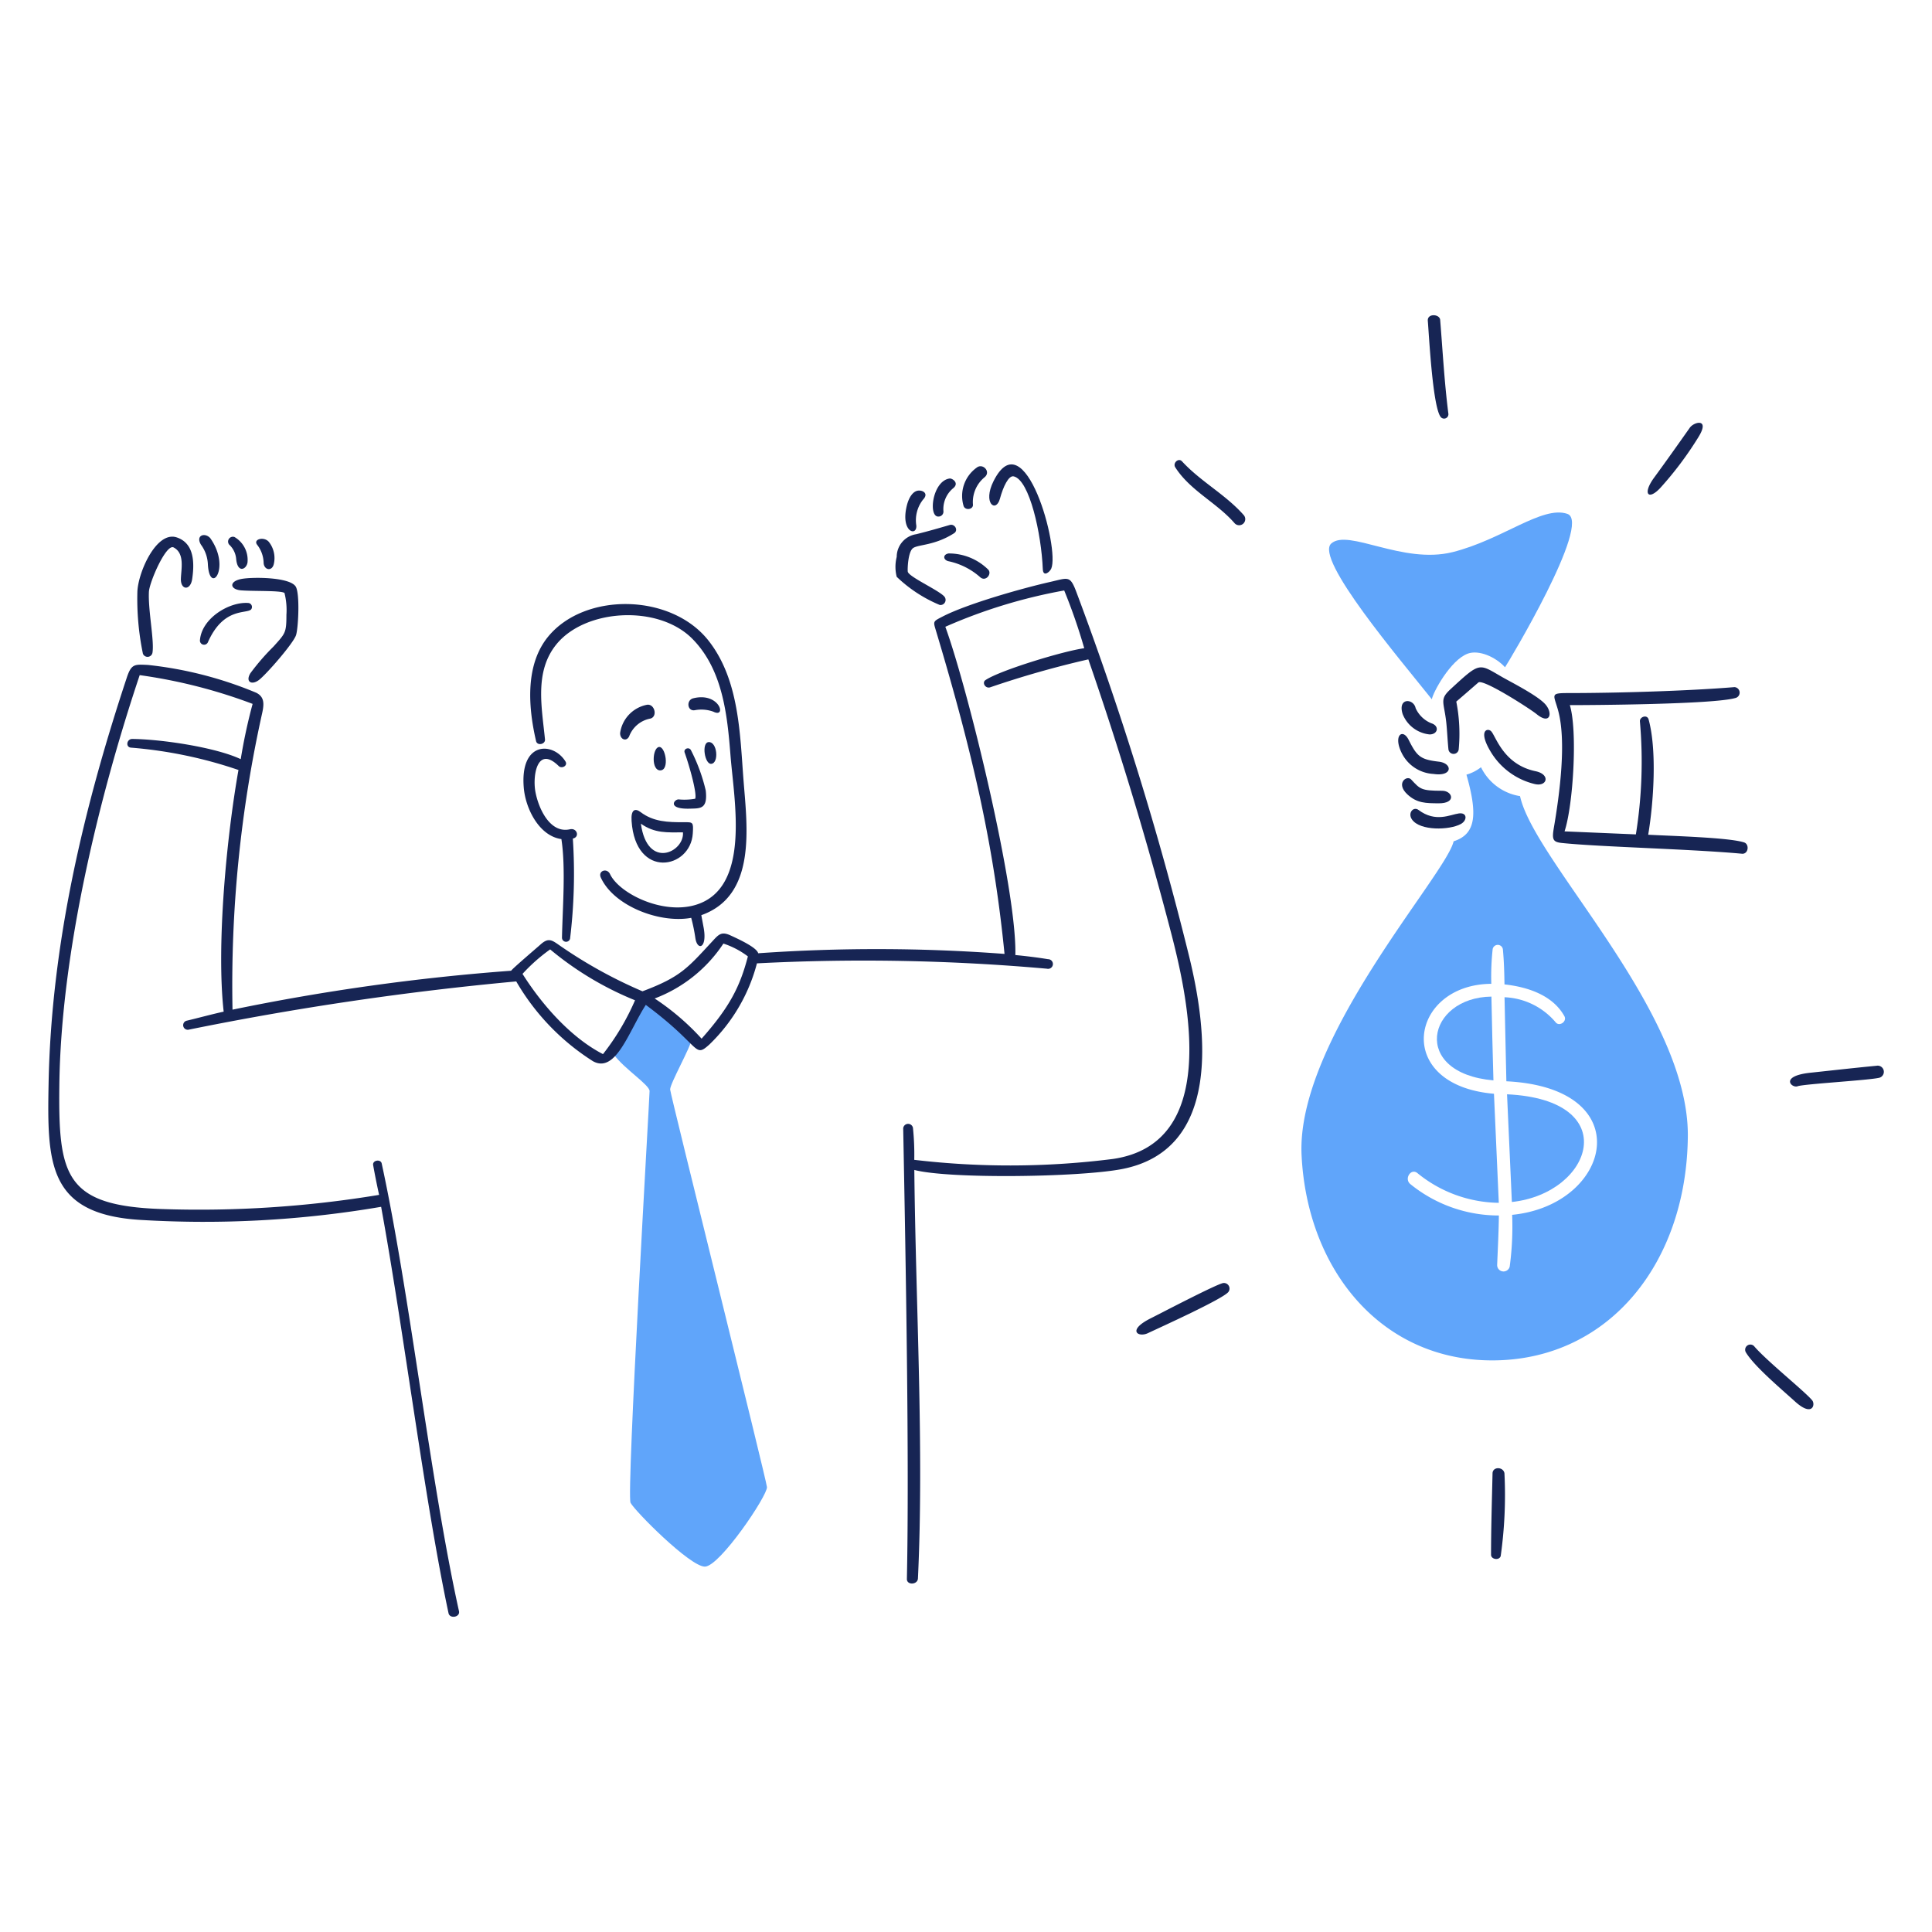 <svg viewBox="0 0 400 400" xmlns="http://www.w3.org/2000/svg" id="Rewards-2--Streamline-Brooklyn.svg" height="400" width="400"><desc>Rewards 2 Streamline Illustration: https://streamlinehq.com</desc><path d="M309.2 223.684c-0.148 -5.784 -0.32 -11.568 -0.418 -17.35 -13.382 0.184 -16.782 15.824 0.418 17.35Z" fill="#60a5fa" stroke-width="1"></path><path d="m312.016 226.562 1 22.298c16.732 -1.81 23.228 -21.152 -1 -22.298Z" fill="#60a5fa" stroke-width="1"></path><path d="M314.71 164.828a10.878 10.878 0 0 1 -8.084 -5.98 8.844 8.844 0 0 1 -3.014 1.538c2.338 8.232 2 12.306 -2.658 13.8 -1.55 6.94 -32.634 41.014 -31.476 64.972s16.784 42.956 40.31 42.488 39.378 -20.29 39.66 -46.304 -31.82 -56.99 -34.738 -70.514Zm-1.636 86.69a62.212 62.212 0 0 1 -0.504 10.706 1.318 1.318 0 0 1 -2.6 -0.358c0.14 -3.42 0.32 -6.8 0.356 -10.212a29 29 0 0 1 -18.326 -6.498c-1.342 -1.094 0.124 -3.374 1.464 -2.276a27.132 27.132 0 0 0 16.846 6.152l-1 -22.58c-21.03 -1.8 -17.462 -22.642 -0.554 -22.764a52.688 52.688 0 0 1 0.282 -7.162 1.072 1.072 0 0 1 2.116 0c0.234 2.462 0.296 4.848 0.334 7.284 4.724 0.518 9.952 2.186 12.4 6.572 0.618 1.106 -1.082 2.28 -1.846 1.23a14.614 14.614 0 0 0 -10.544 -5.144q0.184 8.712 0.38 17.4c27.776 1.378 21.746 25.632 1.196 27.65Z" fill="#60a5fa" stroke-width="1"></path><path d="M303.906 135.32c2.248 -0.814 5.71 0.652 7.692 2.83 0.554 -0.774 18.112 -29.974 12.908 -31.758s-13.45 5.352 -23.786 7.924 -21.6 -4.922 -25.102 -1.784 14.274 24.02 20.832 32.252c0.184 -1.342 3.856 -8.158 7.456 -9.464Z" fill="#60a5fa" stroke-width="1"></path><path d="M143.14 215.266c-0.018 -1.23 -9.068 -7.124 -9.634 -7.986s-7.088 10.124 -6.4 11.076c2.104 2.906 7.382 6.262 7.382 7.542s-4.824 83.528 -3.938 85.238 12.306 13.216 15.382 13.216 13.018 -14.766 12.858 -16.476 -19.97 -81.14 -20.044 -82.298 4.414 -9.068 4.394 -10.312Z" fill="#60a5fa" stroke-width="1"></path><path d="M112.834 153.09c-0.646 -6.644 -2.234 -14.038 2.366 -19.69 6 -7.38 21.118 -8.258 28.154 -1.132 6.266 6.348 7.228 15.69 7.888 24.144 0.73 9.352 4.33 27.644 -7.384 30.984 -6.854 1.954 -15.688 -2.462 -17.558 -6.424 -0.64 -1.354 -2.54 -0.674 -1.908 0.714 2.678 5.89 12.2 9.55 18.716 8.344a35.828 35.828 0 0 1 0.862 4.2c0.4 2.662 2.46 2.166 1.734 -2.044l-0.504 -2.71c11.444 -4.036 9.5 -18.162 8.748 -27.8s-0.864 -20.916 -7.26 -29.04c-7.744 -9.84 -25.646 -10.078 -33.224 -0.8 -4.524 5.542 -4.294 13.844 -2.46 21.67 0.316 0.95 1.924 0.568 1.83 -0.416Z" fill="#172554" stroke-width="1"></path><path d="M116.23 173.724c0.922 5.944 0.248 14.214 0.122 20.4a0.85 0.85 0 0 0 1.674 0.222 111.686 111.686 0 0 0 0.574 -20.732c1.476 -0.308 0.886 -2.254 -0.6 -1.92 -4.2 0.952 -6.572 -4.49 -7.162 -7.838s0.418 -9.586 4.836 -5.254c0.64 0.628 1.944 -0.074 1.4 -0.948 -2.486 -4.054 -9.456 -4.314 -8.634 5.426 0.36 4.33 3.174 10.004 7.79 10.644Z" fill="#172554" stroke-width="1"></path><path d="M246.184 197.954a671.45 671.45 0 0 0 -23.306 -75.308c-1.348 -3.6 -1.674 -3.014 -5.55 -2.14 -5.144 1.158 -16.924 4.418 -22.236 7.174 -1.954 1.012 -1.898 0.948 -1.304 2.928 8.138 27.088 12.096 45.8 14.188 66.89a351.366 351.366 0 0 0 -51 -0.136c-0.284 -1.23 -4.338 -3.05 -5.722 -3.69 -1.888 -0.876 -2.462 -0.2 -3.692 1.132 -5.242 5.66 -6.632 7.456 -14.544 10.434a96.732 96.732 0 0 1 -17.2 -9.524c-1.552 -1.08 -2.26 -1.642 -3.902 -0.172 -0.662 0.6 -6.066 5.2 -6.078 5.438a447.888 447.888 0 0 0 -57.698 8.06 259.22 259.22 0 0 1 6.152 -61.452c0.422 -1.928 0.426 -3.312 -1.23 -4.158a80.076 80.076 0 0 0 -22.42 -5.76c-2.744 -0.122 -3.426 -0.284 -4.382 2.6 -9 27.13 -15.666 55.36 -16.2 84.08 -0.308 16.476 -0.174 27.038 18.962 28.216a217.858 217.858 0 0 0 49.886 -2.708c4.676 25.6 9.058 61.2 13.954 84.13 0.262 1.23 2.444 0.842 2.166 -0.418 -5.946 -26.812 -10.168 -65.8 -16 -92.682 -0.21 -0.972 -1.956 -0.688 -1.77 0.344q0.552 3.084 1.23 6.154a228.058 228.058 0 0 1 -45.112 2.928c-19.934 -0.684 -21.31 -6.94 -21.09 -25.632 0.324 -27.514 8.294 -60.012 16.636 -84.904a108.238 108.238 0 0 1 23.38 5.954 113.8 113.8 0 0 0 -2.46 11.444c-5.2 -2.46 -16.476 -4.134 -22.47 -4.184 -1.144 0 -1.428 1.702 -0.246 1.8a91.32 91.32 0 0 1 22.248 4.626c-2.462 13.844 -4.6 36.312 -3.064 50.032 -2.572 0.566 -5.132 1.276 -7.692 1.884a0.952 0.952 0 0 0 0.4 1.858 631.4 631.4 0 0 1 67.862 -10 48.082 48.082 0 0 0 15.898 16.526c4.722 2.6 7.41 -6.2 10.926 -11.666 11.588 8.6 9.89 11.138 13.168 8.2a35.978 35.978 0 0 0 9.844 -16.8 428.164 428.164 0 0 1 60.036 1.108 1 1 0 1 0 0.222 -1.97c-2.228 -0.368 -4.492 -0.638 -6.756 -0.86 0.344 -13.6 -9.844 -55.2 -14.496 -67.962a108.63 108.63 0 0 1 24.61 -7.518 116.412 116.412 0 0 1 4.148 11.96c-4.172 0.542 -17.5 4.586 -20.452 6.6 -0.776 0.528 0 1.82 0.984 1.488a200.866 200.866 0 0 1 20.316 -5.782q9.66 27.932 17.13 56.6c3.886 14.914 9.844 43.646 -12.022 46.832a169.222 169.222 0 0 1 -41.148 0.184 53.894 53.894 0 0 0 -0.272 -6.632 1.022 1.022 0 0 0 -2.018 0.098c0.542 28.302 1.274 68.894 0.764 93.31 -0.028 1.316 2.224 1.23 2.288 -0.11 1.282 -26.902 -0.48 -57.342 -0.75 -84.574 7.16 1.884 34 1.534 42.944 -0.172 20.71 -3.968 17.742 -28.628 13.94 -44.098Zm-121.342 20.29c-6.68 -3.432 -12.686 -10.298 -16.66 -16.612a36 36 0 0 1 5.722 -5.068 66.142 66.142 0 0 0 17.572 10.532 50.4 50.4 0 0 1 -6.634 11.148Zm20.416 -3.2a51.212 51.212 0 0 0 -9.722 -8.318 29.556 29.556 0 0 0 14.238 -11.37 17.164 17.164 0 0 1 5.068 2.658c-1.642 6.314 -3.814 10.522 -9.584 17.032Z" fill="#172554" stroke-width="1"></path><path d="M49.93 119.878c-2.6 0.524 -2.302 2.178 0 2.35 2.8 0.21 8.264 0 8.97 0.542a14.482 14.482 0 0 1 0.4 4.528c0 3.752 -0.222 3.826 -2.682 6.57a47.28 47.28 0 0 0 -4.776 5.514c-1.082 1.772 0.246 2.558 1.772 1.4s7.212 -7.678 7.692 -9.328 0.786 -8.518 -0.062 -9.978c-1.194 -2.042 -9.134 -2.038 -11.314 -1.598Z" fill="#172554" stroke-width="1"></path><path d="M31.57 135.124c0.4 -2.534 -0.932 -8.774 -0.738 -12.6 0.1 -1.982 3.56 -10 5.118 -9.18 2.32 1.22 1.576 4.368 1.502 6.46 -0.086 2.374 1.974 2.56 2.338 0.074 0.462 -3.15 0.528 -7.378 -3.2 -8.614 -4.21 -1.4 -7.984 7.2 -8.146 11.222a55.752 55.752 0 0 0 1.146 12.86 1.034 1.034 0 0 0 1.98 -0.222Z" fill="#172554" stroke-width="1"></path><path d="M51.468 124.848c-3.888 -0.344 -9.66 3.078 -10.066 7.642a0.862 0.862 0 0 0 1.636 0.492c3.222 -7.3 7.962 -5.832 8.946 -6.8a0.826 0.826 0 0 0 -0.516 -1.334Z" fill="#172554" stroke-width="1"></path><path d="M54.58 116.47c0.028 1.55 1.754 1.942 2.118 0.27a5.4 5.4 0 0 0 -1 -4.504c-0.982 -1.242 -3.356 -0.624 -2.46 0.554a6.312 6.312 0 0 1 1.342 3.68Z" fill="#172554" stroke-width="1"></path><path d="M43.038 116.814c0.342 6.558 4.89 0.814 0.492 -5.4 -1.094 -1.23 -3.1 -0.6 -1.918 1.366a7.352 7.352 0 0 1 1.426 4.034Z" fill="#172554" stroke-width="1"></path><path d="M48.896 115.73c0.286 3.024 2.128 2.178 2.35 0.714a5.486 5.486 0 0 0 -2.708 -5.266 1 1 0 0 0 -1.106 1.562 4.57 4.57 0 0 1 1.464 2.99Z" fill="#172554" stroke-width="1"></path><path d="M201.442 104.52a6.642 6.642 0 0 1 2.4 -5.708c1.4 -1.142 -0.382 -3.028 -1.662 -1.97a7.2 7.2 0 0 0 -2.682 7.9c0.302 0.98 1.956 0.788 1.944 -0.222Z" fill="#172554" stroke-width="1"></path><path d="M196.41 114.586c-1.146 0.172 -1.232 1.23 -0.136 1.588a14.358 14.358 0 0 1 6.682 3.346c1.122 0.976 2.45 -0.678 1.66 -1.574a11.6 11.6 0 0 0 -8.206 -3.36Z" fill="#172554" stroke-width="1"></path><path d="M194.33 106.946a1.02 1.02 0 0 0 1 -1.072 5.614 5.614 0 0 1 1.932 -4.724c1.492 -1.13 -0.134 -2.148 -0.64 -2.08 -3.604 0.484 -4.508 8.048 -2.292 7.876Z" fill="#172554" stroke-width="1"></path><path d="M189.716 108.828a6.914 6.914 0 0 1 1.4 -5.4c1.316 -1.366 -0.322 -2.138 -1.366 -1.772 -0.752 0.264 -1.578 1.23 -2.03 3.138 -1.274 5.374 2.13 6.334 1.996 4.034Z" fill="#172554" stroke-width="1"></path><path d="M207.028 103.242c0.666 -2.462 1.786 -4.852 2.844 -4.616 3.3 0.74 5.74 11.986 6.028 19.2 0.07 1.736 1.438 0.614 1.748 -0.098 1.8 -4.112 -5.494 -31 -11.948 -18.112 -2.3 4.57 0.5 6.666 1.328 3.626Z" fill="#172554" stroke-width="1"></path><path d="M194.576 125.256a1.062 1.062 0 0 0 1.022 -1.638c-0.848 -1.24 -7.282 -4.086 -7.642 -5.216 -0.098 -0.308 0 -4.148 1.082 -4.922s4.458 -0.5 8.492 -3.078c0.96 -0.614 0.136 -2.014 -0.9 -1.71 -2.298 0.674 -4.6 1.334 -6.926 1.908a4.762 4.762 0 0 0 -4.05 4.7 8.334 8.334 0 0 0 0 4.122 28.8 28.8 0 0 0 8.922 5.834Z" fill="#172554" stroke-width="1"></path><path d="M143.534 144.574c-1.52 0.378 -1.234 2.762 0.332 2.462a7.334 7.334 0 0 1 3.816 0.306c2.86 1.446 1.304 -4.126 -4.148 -2.768Z" fill="#172554" stroke-width="1"></path><path d="M136.446 154.652c-1.39 0.164 -1.66 4.922 0.284 4.848s1.044 -5.004 -0.284 -4.848Z" fill="#172554" stroke-width="1"></path><path d="M130.762 169.972c0.8 12.164 12.22 9.954 12.674 2.584 0.144 -2.35 0.074 -2.338 -1.8 -2.326 -3.348 0.022 -6.36 -0.076 -9.02 -2.104 -1.14 -0.862 -2.016 -0.506 -1.854 1.846Zm10.638 2.362c0.332 4.074 -7.384 7.852 -8.712 -1.8 2.884 2.034 5.432 1.8 8.712 1.8Z" fill="#172554" stroke-width="1"></path><path d="M133.888 145.928a6.946 6.946 0 0 0 -5.502 5.856c0 1.354 1.318 1.81 1.872 0.678a5.82 5.82 0 0 1 4.416 -3.692c1.552 -0.442 0.838 -3.17 -0.786 -2.842Z" fill="#172554" stroke-width="1"></path><path d="M140.494 165.506c-0.972 0 -2.386 2.062 2.364 1.918 2.128 -0.064 3.692 0.112 3.26 -3.752a36.57 36.57 0 0 0 -3.064 -8.356c-0.4 -0.746 -1.584 -0.296 -1.304 0.492 1.096 3.096 2.6 8.61 2.178 9.562a12.6 12.6 0 0 1 -3.434 0.136Z" fill="#172554" stroke-width="1"></path><path d="M146.722 153.642c-1.538 0.092 -0.824 4.644 0.54 4.504 1.638 -0.166 1.244 -4.608 -0.54 -4.504Z" fill="#172554" stroke-width="1"></path><path d="M295.982 152.056c1.736 0 2.104 -1.784 0.32 -2.326a6.08 6.08 0 0 1 -3.212 -3.114c-0.418 -2.042 -3.778 -2.214 -2.682 1.232a6.732 6.732 0 0 0 5.574 4.208Z" fill="#172554" stroke-width="1"></path><path d="M298.6 163.72c-4.4 0 -4.566 -0.332 -6.448 -2.35 -0.874 -0.934 -3.26 0.774 -0.776 3.09 2 1.868 3.9 1.83 6.436 1.858 3.818 0.04 2.896 -2.598 0.788 -2.598Z" fill="#172554" stroke-width="1"></path><path d="M317.922 159.672c-6.646 -1.386 -8.2 -7.2 -9.18 -8.256 -0.718 -0.772 -2.84 -0.27 -0.06 4.306a14.58 14.58 0 0 0 9.044 6.6c2.616 0.638 3.334 -1.996 0.196 -2.65Z" fill="#172554" stroke-width="1"></path><path d="M296.8 160.238c4.012 0.6 3.976 -2.218 1.072 -2.546 -3.864 -0.438 -4.526 -1.14 -6.24 -4.542 -1.238 -2.456 -3.296 -0.85 -1.34 2.918a7.8 7.8 0 0 0 6.508 4.17Z" fill="#172554" stroke-width="1"></path><path d="M302.048 168.41c-1.8 0.242 -4.814 1.946 -8.354 -0.714 -1.048 -0.788 -2.314 0.616 -1.354 1.98 1.672 2.376 7.73 2.21 10.09 0.936 1.386 -0.748 1.37 -2.44 -0.382 -2.202Z" fill="#172554" stroke-width="1"></path><path d="M311.02 140.182c-4.92 -2.822 -4.462 -3.244 -10.718 2.522 -2.312 2.13 -1.342 2.6 -0.874 6.8 0.2 1.87 0.264 3.766 0.456 5.636a1.072 1.072 0 0 0 2.116 0.086 34.2 34.2 0 0 0 -0.492 -9.968c1.624 -1.39 2.958 -2.554 4.564 -3.95 0.968 -0.84 10.744 5.462 12.072 6.548 2.748 2.246 3.4 -0.124 1.87 -1.958s-7.172 -4.672 -8.994 -5.716Z" fill="#172554" stroke-width="1"></path><path d="M361.1 174.414c-3.056 -1 -14.532 -1.316 -19.86 -1.588 1.12 -6.632 1.846 -17.442 0.086 -23.872 -0.298 -1.094 -1.886 -0.542 -1.8 0.42a94.928 94.928 0 0 1 -0.836 23.378l-14.766 -0.626c1.8 -5.44 2.718 -20.846 1.094 -26.136 4.382 0 29.6 -0.148 34.246 -1.466a1.146 1.146 0 0 0 -0.148 -2.264c-9.536 0.788 -24.2 1.232 -34.454 1.232 -3.778 0 -3 0.28 -2.104 3.482 1.818 6.432 0.34 17.436 -0.85 24.4 -0.42 2.462 -0.2 2.968 1.71 3.162 8.084 0.83 26.568 1.232 37.334 2.228 1.272 -0.012 1.448 -1.99 0.348 -2.35Z" fill="#172554" stroke-width="1"></path><path d="M309.014 305.044c-0.118 5.332 -0.314 11.506 -0.308 16.858 0 0.974 1.726 1.232 2 0.248a90.5 90.5 0 0 0 0.774 -17.13c-0.234 -1.368 -2.434 -1.42 -2.466 0.024Z" fill="#172554" stroke-width="1"></path><path d="M299.87 85.644c-0.822 -6.446 -1.176 -12.976 -1.698 -19.416 -0.098 -1.23 -2.696 -1.4 -2.558 0.2 0.256 3.028 1.022 18.31 2.756 20a0.898 0.898 0 0 0 1.5 -0.784Z" fill="#172554" stroke-width="1"></path><path d="M343.8 100.964a71.81 71.81 0 0 0 7.8 -10.4c2.542 -4.046 -0.846 -3.282 -1.748 -2 -2.452 3.476 -4.896 6.932 -7.382 10.324s-1.194 4.828 1.33 2.076Z" fill="#172554" stroke-width="1"></path><path d="M388.516 220.656c-4.566 0.434 -9.13 0.956 -13.682 1.44 -6.51 0.694 -3.876 3.262 -2.658 2.8s14.4 -1.212 16.82 -1.736a1.272 1.272 0 0 0 -0.48 -2.504Z" fill="#172554" stroke-width="1"></path><path d="M244.72 95.514c-0.726 -0.79 -1.952 0.348 -1.4 1.23 3.086 4.85 8.6 7.322 12.306 11.6a1.266 1.266 0 0 0 1.908 -1.662c-3.756 -4.282 -8.934 -6.954 -12.814 -11.168Z" fill="#172554" stroke-width="1"></path><path d="M253.32 265.632c-1.034 0 -13.6 6.58 -15.048 7.296 -5.028 2.51 -2.628 4.038 -0.616 3.09 2.568 -1.214 15.576 -7.092 16.674 -8.54a1.158 1.158 0 0 0 -1.01 -1.846Z" fill="#172554" stroke-width="1"></path><path d="M363.254 278.81a1.074 1.074 0 0 0 -1.76 1.23c1.736 2.856 7.252 7.502 10.152 10.128 3.624 3.28 4.236 0.614 3.556 -0.234 -1.372 -1.714 -9.314 -8.084 -11.948 -11.124Z" fill="#172554" stroke-width="1"></path></svg>